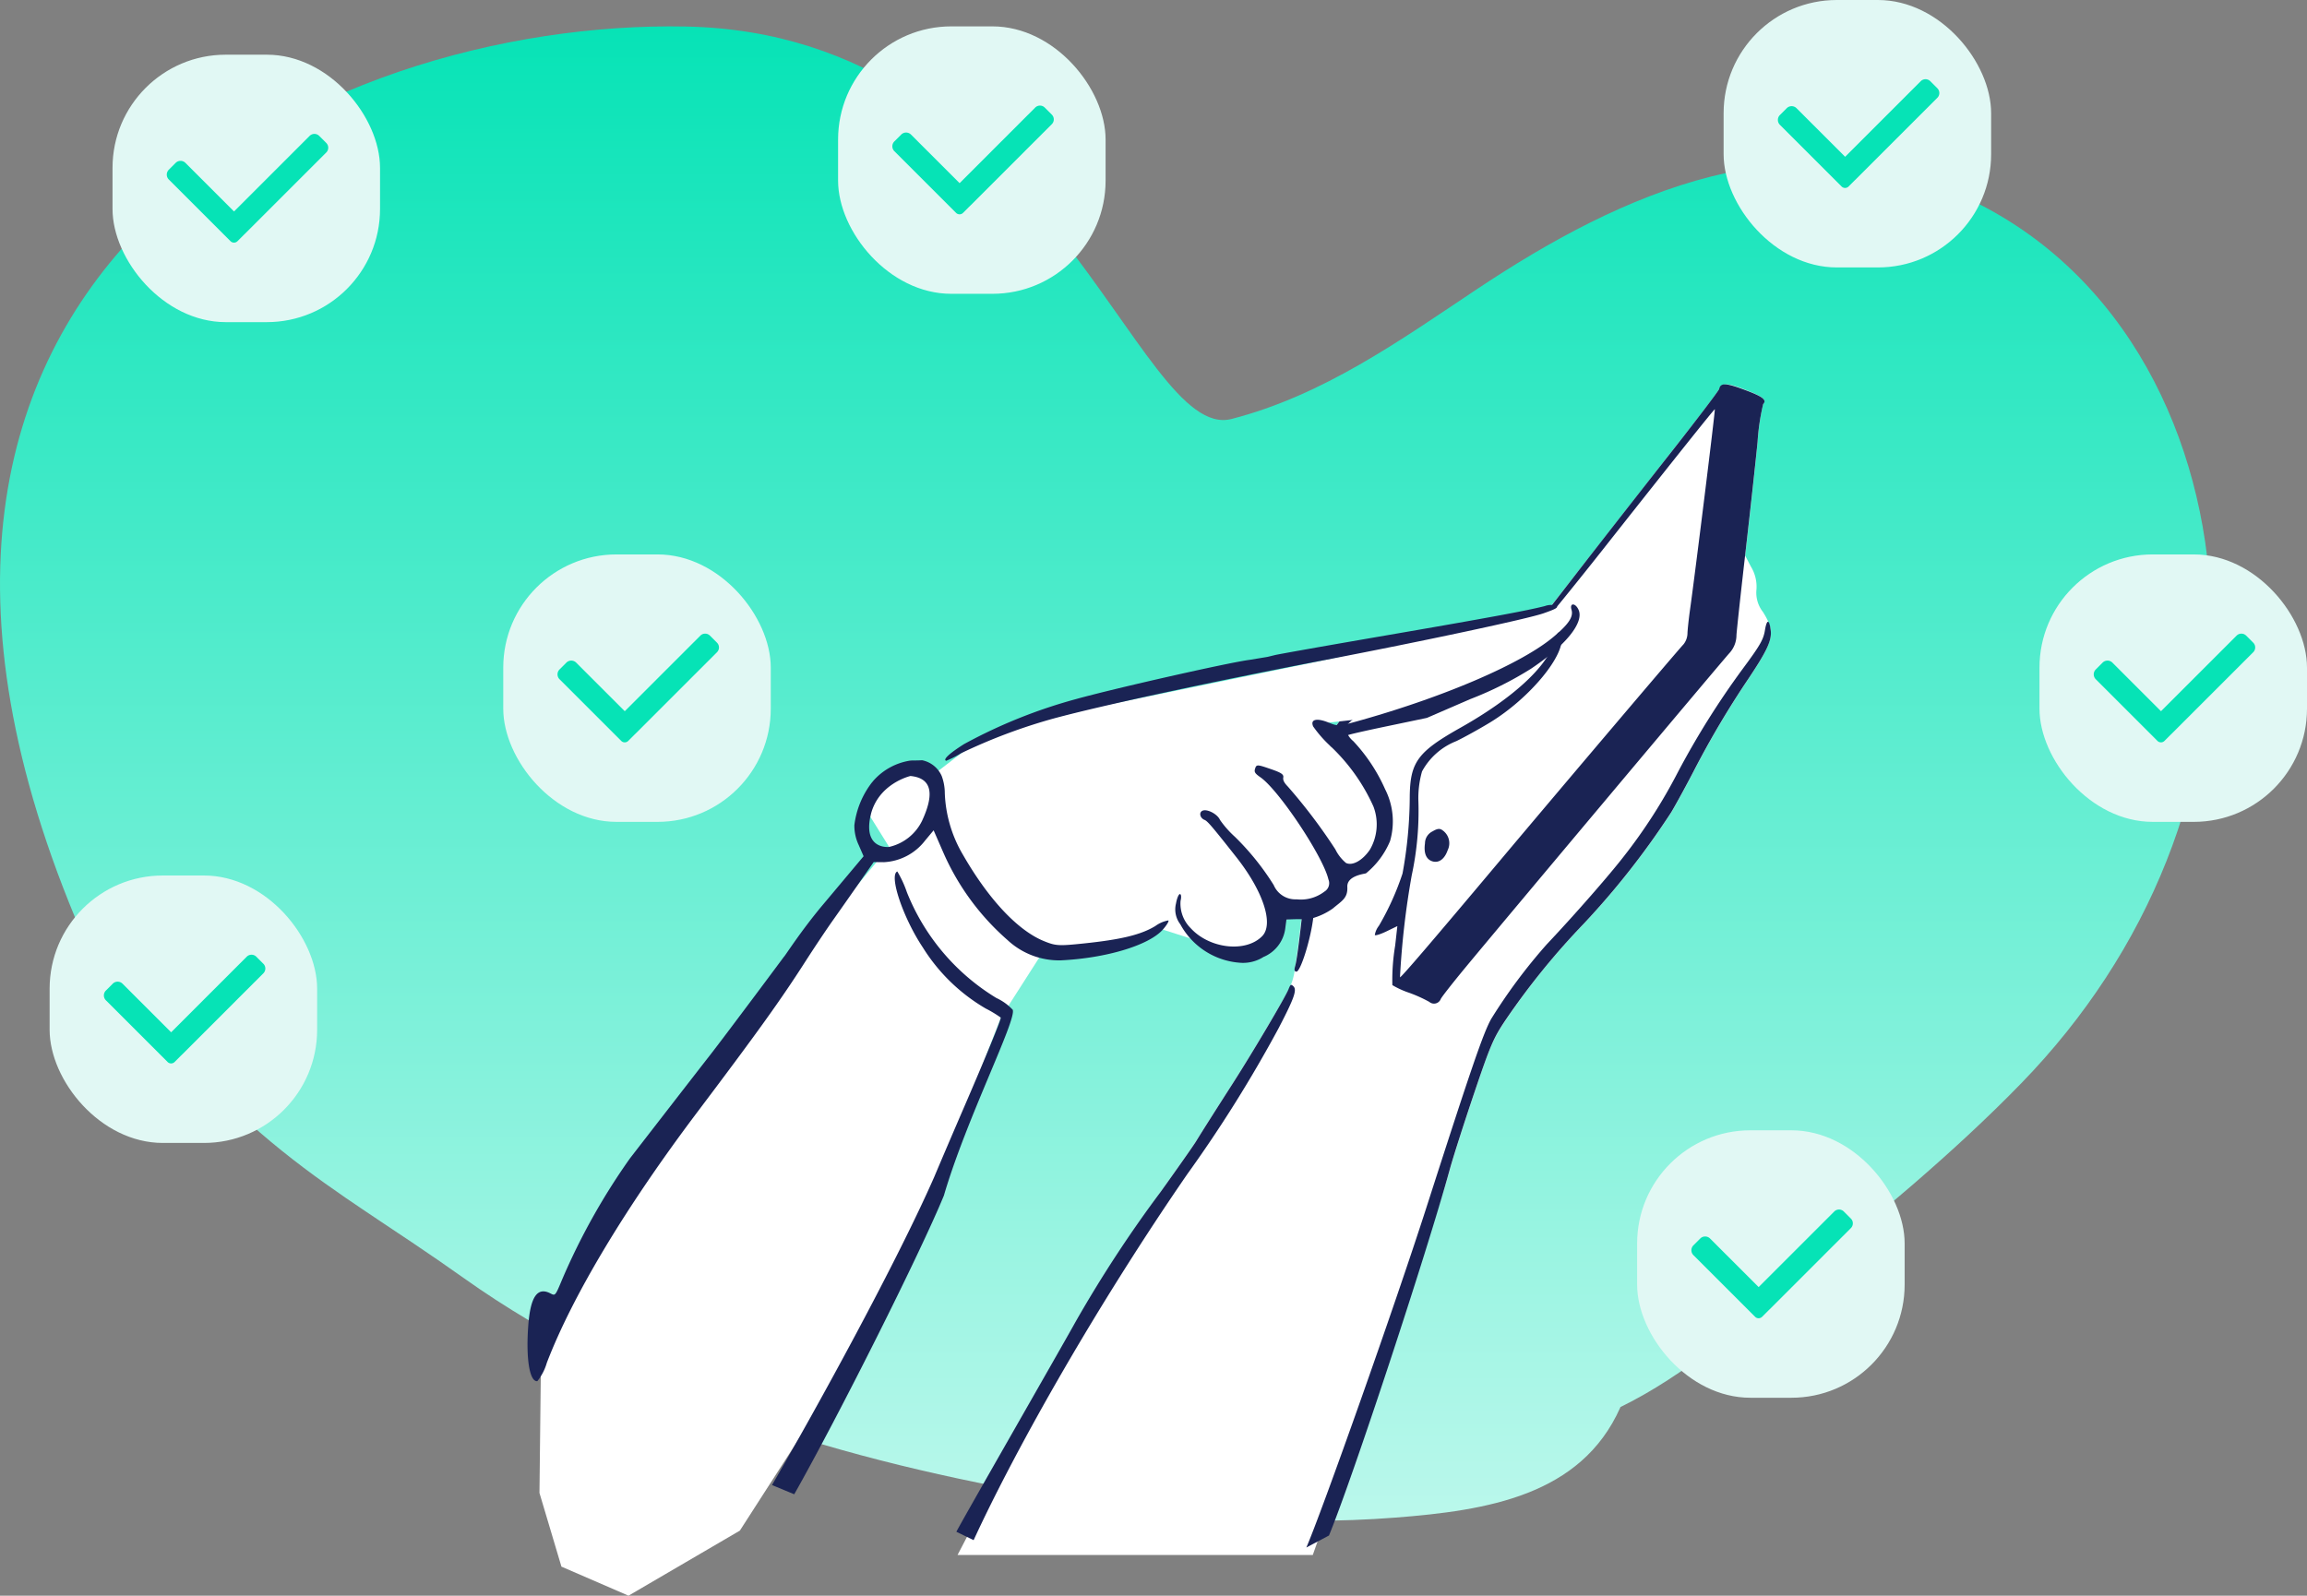 <svg xmlns="http://www.w3.org/2000/svg" xmlns:xlink="http://www.w3.org/1999/xlink" width="366.769" height="253.751" viewBox="0 0 366.769 253.751"><rect x="0" y="0" width="366.769" height="253.751" fill="#808080" stroke="none"/><defs><linearGradient id="linear-gradient" x1="0.5" x2="0.5" y2="1" gradientUnits="objectBoundingBox"><stop offset="0" stop-color="#06e3b6"></stop><stop offset="1" stop-color="#bcf8ec"></stop></linearGradient></defs><g id="Group_77" data-name="Group 77" transform="translate(-783.462 -1551.03)"><g id="Group_20" data-name="Group 20" transform="translate(783.462 1555.224)"><g id="Group_7" data-name="Group 7" transform="translate(0 0)"><path id="Path_4" data-name="Path 4" d="M2993.642,2486c-.954-25.826-13.219-52.382-38.758-64.341-27.781-13.006-54.706-1-77.994,14.535-12.183,8.127-24.316,16.815-38.923,20.582-15.135,3.9-29.2-61.262-86.708-62.406s-141.559,38.5-96.1,144.171c25.9,34.827,38.683,39.145,60.667,54.8,27.11,19.3,61.156,29.3,94.2,34.9,17.782,3.011,35.97,4.647,54.018,3.243,14.531-1.13,29.464-3.481,35.708-17.473.015-.032.022-.064.035-.1,10.448-5.12,19.412-13.117,28.253-20.265,12.233-9.889,24.558-19.995,35.462-31.215C2983.87,2541.457,2994.7,2514.58,2993.642,2486Z" transform="translate(-2642.174 -2394.344)" fill="url(#linear-gradient)"></path></g></g><g id="Group_22" data-name="Group 22" transform="translate(867.329 1612.153)"><g id="Group_5" data-name="Group 5" transform="translate(68.18 0)"><path id="Path_5" data-name="Path 5" d="M3420.073-660.992c3.576-10.306,18.07-47.809,21.8-61.309.525-1.91,2.239-7.306,3.806-11.939,2.585-7.685,3.038-8.749,5.024-11.732a113.9,113.9,0,0,1,12.366-15.3,126.722,126.722,0,0,0,14.04-17.869c.871-1.491,2.535-4.535,3.669-6.74a147.982,147.982,0,0,1,8.656-14.594c3.992-6,4.244-7.2,2.213-10.468a4.964,4.964,0,0,1-1.039-3.6,6.139,6.139,0,0,0-.883-3.626l-.917-1.747.71-6.212c.393-3.425.965-8.755,1.273-11.884a35.912,35.912,0,0,1,.888-6.026c.594-.632-.035-1.144-2.708-2.2-2.95-1.161-3.88-1.2-4.3-.17-.154.373-2.641,3.689-5.547,7.386s-9.656,12.341-15.032,19.238l-9.76,12.524L3451-806.051c-1.831.671-5.912,1.964-9.092,2.884-12.447,3.594-18.355,7.97-20.281,15.025A126.921,126.921,0,0,0,3419-769.7c-.461,5.554-1.308,12.807-1.9,16.314a9.8,9.8,0,0,1-.714,2.2c-.855,1.8-6.165,10.713-9.113,15.32-3.121,4.867-4.8,7.507-5.77,9.094-.373.6-3.185,4.627-6.24,8.914s-6.5,9.988-7.9,12.138l-2.719,4.422-21.052,40.309" transform="translate(-3363.41 847.149)" fill="#fff"></path><path id="Path_6" data-name="Path 6" d="M3623.34-740.027a1.921,1.921,0,0,1,.581-.635c.161-.078.149.091-.007.357a1.947,1.947,0,0,1-.581.635c-.161.078-.151-.092.005-.357Z" transform="translate(-3508.459 784.264)" fill="#fff"></path><path id="Path_8" data-name="Path 8" d="M3480.645-607.712c2.451-5.663,13.955-38.1,19.11-54.141,7.161-22.273,9.038-27.733,10.292-29.946a86.961,86.961,0,0,1,8.811-11.828c4.373-4.628,9.988-11.043,12.319-14.072a84.019,84.019,0,0,0,8.475-13.2,130.781,130.781,0,0,1,10.454-16.664c2.665-3.6,3.2-4.537,3.437-5.974.3-1.823.691-1.863.92-.09.214,1.6-.531,3.243-3.458,7.631a146.923,146.923,0,0,0-8.66,14.586c-1.136,2.206-2.793,5.247-3.671,6.741a127,127,0,0,1-14.039,17.872,116.769,116.769,0,0,0-12.313,15.19c-1.95,2.909-2.412,3.988-5.029,11.725-1.581,4.677-3.315,10.1-3.841,12.012-3.732,13.54-15.5,49.252-19.21,58.248" transform="translate(-3425.006 792.682)" fill="#1a2354"></path><g id="Group_4" data-name="Group 4" transform="translate(53.751 0.006)"><path id="Path_9" data-name="Path 9" d="M3544.449-807.271c.062-.942.717-6.942,1.456-13.378s1.592-14.215,1.9-17.344a35.319,35.319,0,0,1,.893-6.018c.631-.654-.087-1.2-3-2.276-2.955-1.1-3.768-1.12-4-.128-.062.285-3.67,5.027-8.008,10.539s-11.131,14.211-15.1,19.342l-7.222,9.325-3.33,1.2c-1.836.661-5.919,1.95-9.1,2.867-12.447,3.595-18.355,7.97-20.285,15.027a120.622,120.622,0,0,0-2.526,17.577c-.512,6.433-1.453,14.6-1.832,15.89-.182.621-.128.88.188.9.622.051,2.161-4.749,2.639-8.216.217-1.576.639-5.606.938-8.987a146.027,146.027,0,0,1,2.693-18.689,7.835,7.835,0,0,1,3.808-4.937,52.845,52.845,0,0,1,13.472-6.251c5.493-1.813,17.887-7.472,17.749-8.1-.04-.18-.674-.11-1.4.145l-1.337.47,2.791-3.379c1.534-1.856,4.776-5.894,7.2-8.964,11.085-14.055,17.867-22.558,17.971-22.525s-3.067,25.633-3.938,31.848c-.213,1.527-.4,3.264-.41,3.844a2.9,2.9,0,0,1-.614,1.673c-.84.87-18.65,21.863-28.982,34.16-11.413,13.59-15.931,18.856-16.108,18.806a131.176,131.176,0,0,1,1.865-16.208,48.471,48.471,0,0,0,1.063-11.747,15.574,15.574,0,0,1,.576-4.784,10.593,10.593,0,0,1,5.455-4.817c1.291-.625,3.679-1.947,5.327-2.948,6.43-3.907,12.213-10.969,11.344-13.864-.278-.925-.673-.53-1.173,1.165-1.137,3.883-6.646,8.9-14.828,13.506-6.845,3.855-8.026,5.476-8.078,11.051a68.911,68.911,0,0,1-1.148,12.147,43.306,43.306,0,0,1-3.758,8.315,3.2,3.2,0,0,0-.647,1.458c.069.143.9-.117,1.855-.577l1.728-.836-.345,3.084a33.347,33.347,0,0,0-.448,6.3,13.954,13.954,0,0,0,2.688,1.224,22.14,22.14,0,0,1,3.19,1.443,1.141,1.141,0,0,0,1.61-.122,1.12,1.12,0,0,0,.2-.323c.089-.26,1.825-2.475,3.843-4.921,6.01-7.268,39.669-47.37,41.994-50.035A4.244,4.244,0,0,0,3544.449-807.271Z" transform="translate(-3474.182 847.135)" fill="#1a2354"></path><path id="Path_10" data-name="Path 10" d="M3567.7-745.94c-.083.239-34.665,41.447-41.742,49.746-2.088,2.449-3.908,4.519-4.028,4.576a7.71,7.71,0,0,1-2.048-.558l-1.83-.659,5.352-6.43c2.952-3.546,8.3-9.88,11.934-14.135s8.1-9.51,9.966-11.735,6.177-7.368,9.592-11.409,6.877-8.179,7.69-9.159l1.484-1.785,1.834.705A7.4,7.4,0,0,1,3567.7-745.94Z" transform="translate(-3500.096 788.278)" fill="#1a2354"></path></g><path id="Path_11" data-name="Path 11" d="M3525.892-669.3c-.945-.339-1.324-1.314-1.109-2.848a2.121,2.121,0,0,1,1.2-1.893c.775-.456,1.152-.5,1.59-.172a2.509,2.509,0,0,1,.818,3.163C3527.89-669.6,3526.935-668.932,3525.892-669.3Z" transform="translate(-3450.284 745.127)" fill="#1a2354"></path><path id="Path_12" data-name="Path 12" d="M3362.829-526.873c.251-.655,16.533-29.034,18.963-33.416a200.472,200.472,0,0,1,13.508-20.638c2.716-3.793,5.234-7.384,5.617-8.011.98-1.6,2.627-4.2,5.767-9.1,3.2-4.991,8.425-13.813,8.942-15.1.323-.8.388-.845.781-.485.6.565.141,1.873-2.326,6.62a211.2,211.2,0,0,1-14.533,23.241c-14.1,20.469-26.988,43.059-33.979,58.219" transform="translate(-3362.829 709.342)" fill="#1a2354"></path></g><path id="Path_56" data-name="Path 56" d="M3181.223-644.013l-.272,24.23,3.493,11.717,10.665,4.618,17.7-10.345,24.7-38.409,16.79-43.174,6.158-9.62,19.611-4.371,5.981,1.921,10.017,2.431,3.656-5.949,7.357-1.754,2.107-7.249,3.171,1.652,2.821-8.189-2.177-8.167-6.287-3.874-.294-3.747,12.3-1.363,12.8-4.9,10.6-7.319,4.048-4.331s-2.674-1.69-13.019,1.3-27.334,6.664-27.334,6.664l-36.373,7.492-17.151,4.356-4.265,2.953-4.991,3.853-3.005-2.671-6.155,3.421-.316,5.528,2.979,4.79-4.753,5.724-19.786,24.862L3193.2-666.338Z" transform="translate(-3179.053 796.077)" fill="#fff"></path><path id="Path_57" data-name="Path 57" d="M3230.111-558.875c7.079-12.523,20-38.261,23.794-47.511,3.522-12.078,11.616-27.986,10.939-29.539a8.42,8.42,0,0,0-2.6-1.871,34.7,34.7,0,0,1-14.231-16.839,17.158,17.158,0,0,0-1.516-3.282c-1.362.594.893,7.325,4.042,12.062a28.969,28.969,0,0,0,10.018,9.736,18.355,18.355,0,0,1,2.387,1.441c.1.22-2.359,6.21-5.836,14.251-1.512,3.5-3.666,8.532-4.755,11.12-5.929,13.5-18.376,36.218-25.777,48.967" transform="translate(-3187.709 735.378)" fill="#1a2354"></path><path id="Path_58" data-name="Path 58" d="M3389.772-753.184l1.182-.288c.652-.159,8.555-1.561,17.583-3.113,16.365-2.821,22.413-3.937,25.33-4.681a2.853,2.853,0,0,1,1.864-.042c.267.286-.1.5-2.064,1.189-2.5.88-18.9,4.386-34.781,7.435-17.814,3.422-35.079,7.141-42.928,9.246a88.644,88.644,0,0,0-14.861,5.556,16.434,16.434,0,0,1-2.4,1.218c-.579-.176.5-1.178,2.854-2.663a81.846,81.846,0,0,1,17.8-7.152c6.291-1.745,24.353-5.827,27.584-6.236Z" transform="translate(-3272.135 796.524)" fill="#1a2354"></path><path id="Path_59" data-name="Path 59" d="M3455.233-716.718c.089,1.793-.868,2.21-2.315,3.434a10.561,10.561,0,0,1-4.02,1.73,28.088,28.088,0,0,0-3.338.024c-.015.054-.106.729-.2,1.468a5.707,5.707,0,0,1-3.455,4.481,6.09,6.09,0,0,1-3.4.937,11.75,11.75,0,0,1-9.827-6.143A3.875,3.875,0,0,1,3428-714.1c.146-.834.435-1.509.629-1.481s.241.482.092,1.078a5.5,5.5,0,0,0,1.6,4.33c3,3.3,8.8,3.944,11.389,1.267,1.855-1.919.146-7.133-4.114-12.539-3.786-4.8-4.591-5.753-5.054-5.932-.74-.291-.94-1.2-.324-1.466.731-.318,2.364.534,2.762,1.449a15.6,15.6,0,0,0,2.379,2.7,41.234,41.234,0,0,1,6.169,7.673,3.73,3.73,0,0,0,3.632,2.272,6.177,6.177,0,0,0,4.451-1.242,1.552,1.552,0,0,0,.617-1.925c-.83-3.618-7.871-14.194-10.805-16.237-.862-.6-1.016-.838-.865-1.334.225-.741.314-.737,2.662.079,1.521.53,1.914.8,1.832,1.278-.08.425.137.849.735,1.46a87.333,87.333,0,0,1,7.547,9.978,6.5,6.5,0,0,0,1.69,2.161c1.036.5,2.638-.4,3.805-2.124a8,8,0,0,0,.553-6.863,30.106,30.106,0,0,0-6.83-9.592,19.414,19.414,0,0,1-2.748-3.131c-.493-1.131.552-1.393,2.455-.617,1.547.63,1.639.621,5.456-.465,13.415-3.823,25.255-8.959,30.241-13.117,2.46-2.049,3.255-3.24,2.918-4.362s.631-1.113,1.13.032c.884,2.029-2.067,5.669-7.609,9.376a55.954,55.954,0,0,1-9.6,4.8l-6.907,2.992-6.24,1.306c-3.427.711-6.261,1.36-6.289,1.431a3.625,3.625,0,0,0,.826.967,27.34,27.34,0,0,1,5.058,7.643,11.271,11.271,0,0,1,.782,8.247,13.108,13.108,0,0,1-3.827,5.125C3457.932-718.783,3455.144-718.511,3455.233-716.718Z" transform="translate(-3324.902 796.641)" fill="#1a2354"></path><g id="Group_21" data-name="Group 21" transform="translate(0 59.782)"><path id="Path_60" data-name="Path 60" d="M3205.375-654.28c-2.288,2.927-12.757,16.453-12.757,16.453a103.8,103.8,0,0,0-10.815,19.321c-1.076,2.58-1.076,2.58-1.842,2.181-2.074-1.08-3.183.514-3.525,5.055-.4,5.3.2,9.016,1.439,8.9a8.443,8.443,0,0,0,1.51-2.928c4.08-10.655,12.563-24.788,23.911-39.843,9.661-12.822,13.275-17.857,17.2-23.982,1.352-2.106,3.3-5.027,4.342-6.5s2.93-4.167,4.2-5.985l2.31-3.311,1.613.016a8.8,8.8,0,0,0,6.563-3.446l1.353-1.622,1.6,3.668a39.517,39.517,0,0,0,10.13,13.767,12.044,12.044,0,0,0,8.453,3.246c7.25-.345,14.043-2.39,16.264-4.9.609-.688,1.007-1.354.868-1.453a4.946,4.946,0,0,0-2.064.891c-2.3,1.395-5.45,2.156-11.429,2.777-3.94.411-4.432.381-6.3-.384-4.164-1.7-8.81-6.669-12.866-13.736a20.767,20.767,0,0,1-2.88-9.775,7.877,7.877,0,0,0-.484-2.721,4.343,4.343,0,0,0-3.125-2.525c-.318.027-1.1.046-1.763.041a9.779,9.779,0,0,0-6.154,3.421,13.836,13.836,0,0,0-2.85,6.862,7.2,7.2,0,0,0,.7,3.185l.767,1.76-6.491,7.736c-3.562,4.243-6.138,8.341-6.177,8.254C3217.077-669.848,3207.663-657.208,3205.375-654.28Zm33.672-37.22a7.717,7.717,0,0,1-5.259,4.173s-4.049.478-2.979-4.79,6.377-6.492,6.377-6.492C3241.109-698.239,3240.676-695.031,3239.047-691.5Z" transform="translate(-3176.315 701.107)" fill="#1a2354"></path></g></g><g id="Group_23" data-name="Group 23" transform="translate(-47.16 19.227)"><rect id="Rectangle_30" data-name="Rectangle 30" width="42.53" height="42.53" rx="18" transform="translate(848.511 1540.5)" fill="#e1f8f4"></rect><path id="Path_65" data-name="Path 65" d="M2249.568,2598.008a.785.785,0,0,1-.556-.231l-9.81-9.809a1.1,1.1,0,0,1,0-1.551l1.092-1.092a1.1,1.1,0,0,1,1.551,0l7.729,7.729,12.021-12.021a1.073,1.073,0,0,1,1.518,0l1.123,1.123a1.075,1.075,0,0,1,0,1.519l-12.893,12.892-.237.228-.981.982A.786.786,0,0,1,2249.568,2598.008Z" transform="translate(-1381.745 -1027.621)" fill="#06e3b6"></path></g><g id="Group_24" data-name="Group 24" transform="translate(-57.16 149.756)"><rect id="Rectangle_30-2" data-name="Rectangle 30" width="42.53" height="42.53" rx="18" transform="translate(848.511 1540.5)" fill="#e1f8f4"></rect><path id="Path_65-2" data-name="Path 65" d="M2249.568,2598.008a.785.785,0,0,1-.556-.231l-9.81-9.809a1.1,1.1,0,0,1,0-1.551l1.092-1.092a1.1,1.1,0,0,1,1.551,0l7.729,7.729,12.021-12.021a1.073,1.073,0,0,1,1.518,0l1.123,1.123a1.075,1.075,0,0,1,0,1.519l-12.893,12.892-.237.228-.981.982A.786.786,0,0,1,2249.568,2598.008Z" transform="translate(-1381.745 -1027.621)" fill="#06e3b6"></path></g><g id="Group_25" data-name="Group 25" transform="translate(68.19 14.724)"><rect id="Rectangle_30-3" data-name="Rectangle 30" width="42.53" height="42.53" rx="18" transform="translate(848.511 1540.5)" fill="#e1f8f4"></rect><path id="Path_65-3" data-name="Path 65" d="M2249.568,2598.008a.785.785,0,0,1-.556-.231l-9.81-9.809a1.1,1.1,0,0,1,0-1.551l1.092-1.092a1.1,1.1,0,0,1,1.551,0l7.729,7.729,12.021-12.021a1.073,1.073,0,0,1,1.518,0l1.123,1.123a1.075,1.075,0,0,1,0,1.519l-12.893,12.892-.237.228-.981.982A.786.786,0,0,1,2249.568,2598.008Z" transform="translate(-1381.745 -1027.621)" fill="#06e3b6"></path></g><g id="Group_26" data-name="Group 26" transform="translate(259.19 98.697)"><rect id="Rectangle_30-4" data-name="Rectangle 30" width="42.53" height="42.53" rx="18" transform="translate(848.511 1540.5)" fill="#e1f8f4"></rect><path id="Path_65-4" data-name="Path 65" d="M2249.568,2598.008a.785.785,0,0,1-.556-.231l-9.81-9.809a1.1,1.1,0,0,1,0-1.551l1.092-1.092a1.1,1.1,0,0,1,1.551,0l7.729,7.729,12.021-12.021a1.073,1.073,0,0,1,1.518,0l1.123,1.123a1.075,1.075,0,0,1,0,1.519l-12.893,12.892-.237.228-.981.982A.786.786,0,0,1,2249.568,2598.008Z" transform="translate(-1381.745 -1027.621)" fill="#06e3b6"></path></g><g id="Group_27" data-name="Group 27" transform="translate(208.973 10.53)"><rect id="Rectangle_30-5" data-name="Rectangle 30" width="42.53" height="42.53" rx="18" transform="translate(848.511 1540.5)" fill="#e1f8f4"></rect><path id="Path_65-5" data-name="Path 65" d="M2249.568,2598.008a.785.785,0,0,1-.556-.231l-9.81-9.809a1.1,1.1,0,0,1,0-1.551l1.092-1.092a1.1,1.1,0,0,1,1.551,0l7.729,7.729,12.021-12.021a1.073,1.073,0,0,1,1.518,0l1.123,1.123a1.075,1.075,0,0,1,0,1.519l-12.893,12.892-.237.228-.981.982A.786.786,0,0,1,2249.568,2598.008Z" transform="translate(-1381.745 -1027.621)" fill="#06e3b6"></path></g><g id="Group_28" data-name="Group 28" transform="translate(195.224 190.278)"><rect id="Rectangle_30-6" data-name="Rectangle 30" width="42.53" height="42.53" rx="18" transform="translate(848.511 1540.5)" fill="#e1f8f4"></rect><path id="Path_65-6" data-name="Path 65" d="M2249.568,2598.008a.785.785,0,0,1-.556-.231l-9.81-9.809a1.1,1.1,0,0,1,0-1.551l1.092-1.092a1.1,1.1,0,0,1,1.551,0l7.729,7.729,12.021-12.021a1.073,1.073,0,0,1,1.518,0l1.123,1.123a1.075,1.075,0,0,1,0,1.519l-12.893,12.892-.237.228-.981.982A.786.786,0,0,1,2249.568,2598.008Z" transform="translate(-1381.745 -1027.621)" fill="#06e3b6"></path></g><g id="Group_29" data-name="Group 29" transform="translate(14.959 98.697)"><rect id="Rectangle_30-7" data-name="Rectangle 30" width="42.53" height="42.53" rx="18" transform="translate(848.511 1540.5)" fill="#e1f8f4"></rect><path id="Path_65-7" data-name="Path 65" d="M2249.568,2598.008a.785.785,0,0,1-.556-.231l-9.81-9.809a1.1,1.1,0,0,1,0-1.551l1.092-1.092a1.1,1.1,0,0,1,1.551,0l7.729,7.729,12.021-12.021a1.073,1.073,0,0,1,1.518,0l1.123,1.123a1.075,1.075,0,0,1,0,1.519l-12.893,12.892-.237.228-.981.982A.786.786,0,0,1,2249.568,2598.008Z" transform="translate(-1381.745 -1027.621)" fill="#06e3b6"></path></g></g></svg>
